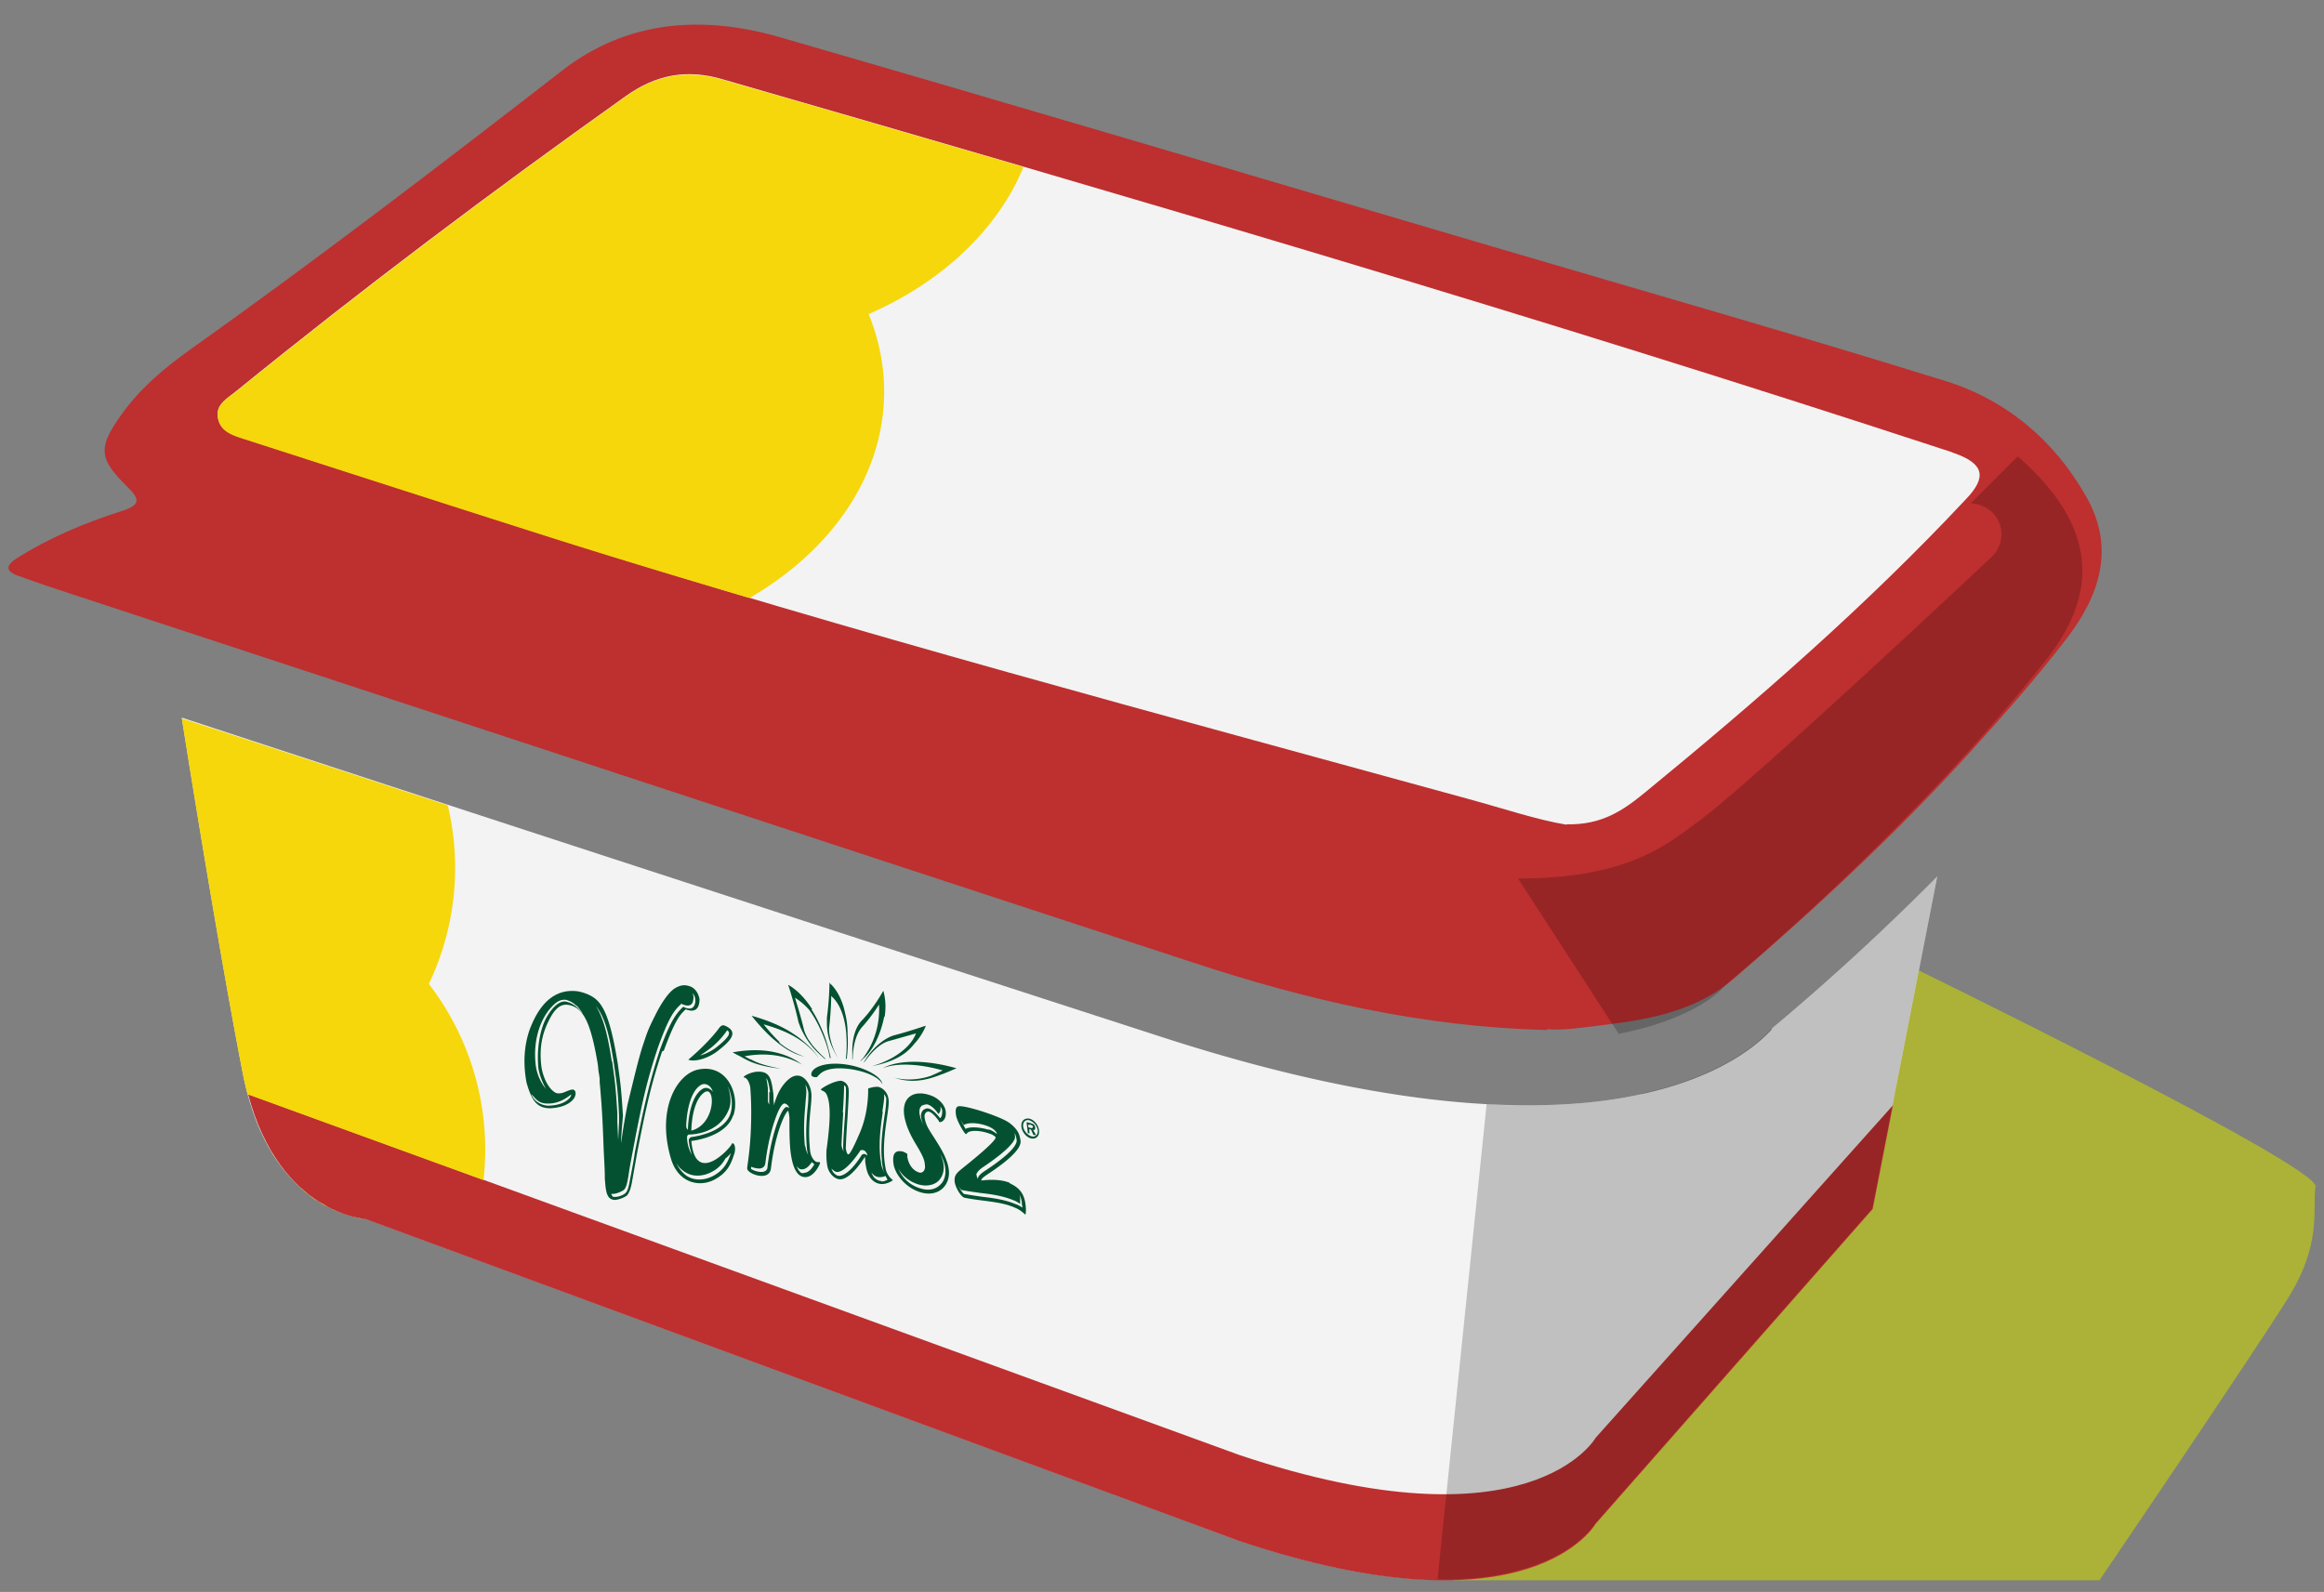 <svg width="54" height="37" fill="none" xmlns="http://www.w3.org/2000/svg"><rect width="100%" height="100%" fill="#808080" stroke="none"/><g clip-path="url(#a)"><path d="M35.954 23.939c-2.94-.07-5.63-.71-8.27-1.58-8.85-2.9-17.71-5.82-26.56-8.73-.24-.08-.48-.17-.71-.25-.31-.11-.26-.25-.03-.4.76-.48 1.59-.83 2.44-1.1.44-.14.44-.27.13-.57-.67-.66-.68-.91-.12-1.69.43-.6.99-1.07 1.58-1.49 2.94-2.09 5.8-4.28 8.65-6.49 1.52-1.18 3.28-1.29 5.07-.77 5.5 1.59 10.98 3.22 16.47 4.84 3.53 1.04 7.07 2.05 10.58 3.14 1.43.44 2.56 1.39 3.3 2.71.67 1.19.3 2.29-.47 3.29-.69.9-1.44 1.75-2.2 2.59-1.72 1.9-3.59 3.64-5.53 5.31-.82.71-1.86.93-2.91 1.06-.52.06-1.04.15-1.43.11l.01.02z" fill="#BE2F2F"/><path d="M36.404 19.168c-.68-.11-1.48-.38-2.29-.6-7.13-1.96-14.28-3.86-21.33-6.09-2.36-.75-4.72-1.51-7.07-2.27-.27-.09-.59-.16-.65-.5-.06-.32.24-.46.44-.63 2.93-2.38 5.95-4.65 9.03-6.84.7-.5 1.41-.64 2.24-.4 9.49 2.74 18.97 5.52 28.36 8.6.1.03.19.06.29.1.67.24.75.55.26 1.06-2.31 2.47-4.85 4.68-7.46 6.82-.5.41-1 .76-1.82.74v.01z" fill="#F3F3F3"/><path d="m31.963 34.668 1.8 2.06h15.02s3.56-5.24 4.37-6.54c.82-1.3.57-2.12.65-2.61.08-.49-9.62-5.22-9.62-5.22l-12.23 12.31h.01z" fill="#ABB237"/><path d="M41.174 23.919c-.25.28-1.1 1.09-3.03 1.51-.81.18-1.69.26-2.66.26-2.38 0-5.24-.53-8.53-1.6-7.48-2.42-17.38-5.65-22.73-7.41.27 1.71.93 5.76 1.42 8.27.63 3.25 2.83 3.37 2.83 3.37l20.32 7.49c6.77 2.26 8.27-.4 8.27-.4l6.44-7.32 1.51-7.72a55.506 55.506 0 0 1-3.85 3.54l.01.01z" fill="#F3F3F3"/><path d="M37.074 33.419s-1.51 2.66-8.27.4l-23.04-8.39c.74 2.79 2.72 2.9 2.72 2.9l20.32 7.49c6.77 2.26 8.27-.4 8.27-.4l6.44-7.32.47-2.41-6.91 7.73z" fill="#BE2F2F"/><path d="M38.143 25.429c-.81.18-1.69.26-2.66.26-.31 0-.62 0-.94-.03l-1.14 11.05c2.89.04 3.66-1.3 3.66-1.3l6.44-7.32 1.51-7.72a55.493 55.493 0 0 1-3.85 3.54c-.25.28-1.1 1.09-3.03 1.51l.01.01z" fill="#010101" style="mix-blend-mode:multiply" opacity=".21"/><path d="m46.873 10.618-1.08 1.08a.8.8 0 0 1 .5.21c.29.29.28.75-.01 1.03-.22.21-5.47 5.14-6.76 6.11l-.11.08c-.78.59-1.72 1.29-4.14 1.29l2.34 3.61c1.79-.35 2.41-1.05 2.41-1.06l.13-.13s4.11-3.37 7.38-7.49c.74-.93.99-1.81.78-2.67-.2-.83-.8-1.52-1.43-2.07l-.01.01z" fill="#010101" style="mix-blend-mode:multiply" opacity=".21"/><path d="M18.114 24.218c-.19-.18-.37-.41-.37-.41.4.11.69.25.88.39.08.05.33.26.41.42-.1-.21-.41-.47-.6-.59-.22-.15-.54-.3-.97-.42 0 0 .27.35.55.58.07.06.35.3.68.37-.31-.1-.55-.29-.59-.33M21.904 24.878s-.12.06-.26.12c-.1.04-.47.15-.86.05.52.18.95-.03 1.13-.09.18-.07.31-.13.31-.13-1-.28-1.55-.1-1.71 0 .2-.09.68-.15 1.39.05zM17.453 24.629c-.09-.04-.15-.08-.15-.08.71-.13 1.14.09 1.33.19-.15-.11-.64-.46-1.61-.28 0 0 .07.04.17.09.15.08.34.22.95.29-.47-.09-.61-.17-.7-.22M18.873 23.459c-.27-.43-.56-.57-.56-.57s.13.38.23.82c.01.06.04.12.06.18.04.08.11.24.25.41.1.13.22.23.31.31h.02a3 3 0 0 1-.3-.31c-.04-.05-.07-.1-.1-.14-.04-.07-.08-.15-.1-.22-.08-.34-.18-.64-.21-.75.03.02.16.1.31.26.09.1.3.45.43.86.03.09.05.18.07.28h.02c-.06-.26-.12-.47-.2-.65-.1-.24-.2-.41-.25-.48M19.274 22.829s0 .38-.06.82v.14c0 .08.01.27.09.47.05.13.11.24.17.33-.04-.07-.08-.14-.11-.22-.07-.18-.1-.35-.1-.44v-.03c.04-.34.05-.65.05-.75.01.01.06.05.11.12.09.12.19.33.23.66.02.17.03.42 0 .68h.02c.03-.23.03-.42.02-.59 0-.27-.05-.44-.08-.57-.12-.45-.35-.61-.35-.61M20.083 24.688c.2-.28.39-.44.56-.49.29-.08.64-.18.64-.18s-.02.06-.07.14c-.06.1-.32.44-.95.62.73-.14.91-.44 1.01-.55.17-.19.24-.39.24-.39s-.38.13-.72.22c-.24.06-.54.31-.72.63" fill="#035130"/><path d="M20.554 23.638c.06-.35-.03-.61-.03-.61s-.22.4-.49.68c-.13.13-.22.35-.23.67v.24h.01c0-.23.05-.55.21-.74.19-.21.34-.43.4-.53.01.14.03.7-.36 1.23-.02.03-.05.05-.07.08h.01l.03-.03c.34-.28.48-.82.51-1M18.994 25.019l.05-.05c.12-.12.36-.17.72-.12.39.06.67.2.74.35-.02-.18-.42-.4-.86-.46-.51-.07-.82.09-.79.25 0 .03.08.06.14.04M13.394 23.378a.524.524 0 0 0-.21-.13c-.04-.02-.17-.03-.29.08-.32.28-.51.81-.45 1.39.03.33.2.54.24.59-.17-.32-.18-.51-.18-.56-.03-.44.06-.9.23-1.16.22-.35.39-.31.41-.31.1.02.2.07.29.16.04.04.07.08.11.12-.05-.07-.09-.13-.15-.19m2.69-.3s.02.05.03.09c0 .07-.01.16-.06.19-.04.03-.1.03-.18 0-.01 0-.02-.01-.04-.02 0 0-.02.01-.02.02-.17.15-.29.35-.52.98-.26.77-.38 1.31-.58 2.37-.04.21-.08.41-.11.62-.03.18-.05.27-.1.33-.03.03-.15.09-.25.1h-.05c.01.04.03.05.03.06.01.01.03.01.06.01.1 0 .22-.06.25-.1.05-.06.07-.16.1-.33.04-.21.08-.41.11-.62.21-1.06.33-1.6.58-2.37.23-.63.36-.82.52-.98 0 0 .02-.01.02-.02.01 0 .02.01.04.02.08.03.14.03.18 0 .05-.04.07-.12.06-.19 0-.06-.03-.11-.07-.15m-3.36 2.57c-.22 0-.27-.11-.38-.22.08.21.29.27.4.27.38-.01.5-.18.52-.22 0-.02.01-.03.01-.04-.02 0-.23.22-.56.21m1.51-.98c.07.5.08.57.12 1.2V26.078l.02.42.02-.42v-.16c-.03-.63-.05-.7-.12-1.2-.12-.77-.23-1.1-.42-1.34.16.26.26.57.37 1.28m1.17-.22c-.25.75-.37 1.28-.58 2.36l-.11.62c-.03.18-.06.28-.12.36-.04.04-.17.1-.28.11-.11 0-.18-.06-.21-.22-.02-.1-.02-.18-.03-.26 0-.27-.02-.49-.03-.77-.02-.58-.04-.95-.09-1.49v-.08c-.03-.22-.02-.09-.04-.31-.15-.91-.31-1.28-.6-1.38-.15-.05-.33-.07-.52.3-.18.34-.24.66-.2 1.06.02.23.14.54.32.65.03.02.07.03.13.02.09 0 .28-.14.33-.06.02.02.02.05.02.07 0 .03-.01.06-.03.1-.02.03-.14.22-.56.24-.3 0-.43-.17-.55-.6-.08-.43-.06-.84.07-1.22.28-.75.69-.95 1.11-.9.08.01.19.05.19.05.34.13.54.33.75 1.63.07.51.08.58.12 1.2 0 .07-.05.52-.04.65.03-.28.13-.83.16-.95.14-.57.23-.96.33-1.28.12-.36.13-.4.28-.7.18-.37.35-.59.48-.67.15-.09.25-.08.36-.04.1.04.18.14.21.29 0 .14-.04.35-.32.24-.13.12-.24.23-.51.96" fill="#035130"/><path d="M17.044 25.918c.15-.47-.14-1.2-.82-1.06-.49.1-.97.91-.64 2.05.17.61.7.7 1.05.49.26-.15.35-.33.43-.59.05-.17-.03-.28-.06-.22-.06.13-.85.97-.94-.07 0 0 .8-.08.97-.59l.01-.01zm-1.1.25s.01-.7.31-.93c.09-.07.16-.04.21-.01.03.02.08.07.1.15a.17.17 0 0 0-.06-.06c-.05-.03-.12-.06-.21.01-.3.23-.31.9-.31.93a.122.122 0 0 1-.04-.09zm.12.11s0-.66.29-.88c.28-.22.29.73-.29.88zm.49.95a.72.72 0 0 0 .3-.3c.05-.04.1-.09.13-.13-.08.24-.17.39-.39.52-.21.12-.46.13-.64.01a.728.728 0 0 1-.24-.3c.05.09.12.16.2.21.18.12.43.11.64-.01zm-.5-.8s-.05.03-.05.07c.01.13.04.24.07.34a.864.864 0 0 1-.11-.4c0-.04.02-.07.05-.07.03 0 .69 0 .92-.58.07-.16.04-.38-.03-.55.1.19.13.44.07.64-.15.47-.91.55-.92.55zM18.993 27.008c-.07 0-.16-.13-.17-.27-.07-.65.05-1.06.03-1.33-.03-.27-.25-.55-.52-.33-.27.22-.34.6-.35.6-.01 0 0-.02 0-.03-.02-.11 0-.17-.02-.27-.04-.3-.08-.46-.31-.47-.19-.01-.37.1-.37.12 0 .02.02.02.03.02.06.03.1.12.12.22 0 .04.05.49 0 1.23-.03.42-.08.64-.07.67.02.12.51.3.55-.01.11-.91.36-1.34.4-1.34.01 0 .03.14.03.16 0 .31 0 .59.03.82.05.37.16.56.34.56.21 0 .34-.31.34-.32 0-.03-.01-.03-.04-.03h-.02zm-.29-.37c-.04-.41-.01-.71.01-.96.01-.15.03-.27.02-.36 0 0-.01-.07-.02-.11.03.05.06.12.07.19 0 .1 0 .22-.02.37-.02.25-.05.56-.01.96 0 0 .01.08.03.12a.522.522 0 0 1-.07-.21h-.01zm-.83-1.26V25.668a.16.16 0 0 1-.03-.08V25.298c-.01-.08-.02-.17-.04-.24.05.05.07.2.09.33l-.02-.01zm.48.39s-.05-.04-.07-.04c-.02 0-.09 0-.22.36-.07.2-.17.53-.23 1.03 0 .08-.06.12-.14.12-.1 0-.2-.04-.24-.07v-.05c.05.02.12.04.19.04.08 0 .13-.05.14-.12.06-.49.16-.83.23-1.03.13-.37.2-.36.22-.36.02 0 .05.02.07.04.02.02.03.05.04.09l.01-.01zm.32 1.5c-.05 0-.08-.02-.09-.04a.296.296 0 0 1-.07-.13c.01.02.02.03.03.04.02.02.04.04.09.04.1 0 .18-.09.23-.17l.01.01c.02.02.03.03.05.04-.05.09-.14.21-.25.2v.01zM23.454 27.488c-.27-.11-.64-.05-.65-.05v-.02c0-.02.06-.07.15-.13.41-.27.78-.57.76-.77-.02-.14-.05-.26-.26-.42-.2-.15-1.1-.44-1.2-.38-.06.03-.05.13-.04.2.02.14.2.44.23.44 0 0 .01 0 .02-.01.04-.08.28-.09.53 0 .07.02.14.07.14.09 0 .06-.24.29-.74.69-.16.13-.23.18-.21.35.02.12.14.34.23.36.46.09.84.08 1.19.24.12.05.2.14.22.15.01 0 .02-.08.01-.18-.02-.27-.12-.43-.36-.54l-.02-.02zm-.48-1.23c-.2-.06-.43-.08-.54-.02-.03-.06-.08-.14-.11-.21.02.04.05.08.07.12.11-.07.35-.05.54.02 0 0 .21.07.23.19a.569.569 0 0 0-.19-.11v.01zm-.29 1.05s0-.08.17-.19c.65-.44.74-.63.73-.7 0 0 0-.07-.02-.1.04.06.05.12.06.19 0 .08-.08.27-.73.7-.17.11-.17.16-.17.19v.01-.01a.174.174 0 0 1-.03-.07v-.02h-.01zm1.07.7v.06a.53.53 0 0 0-.15-.08c-.24-.1-.49-.14-.76-.17-.14-.02-.29-.04-.45-.07a.667.667 0 0 1-.12-.18c.03.05.06.09.07.09.16.03.31.05.45.07.27.03.52.07.76.17.06.02.11.06.15.08v-.11c0-.05-.01-.09-.03-.12.04.06.06.12.07.21v.05h.01zM21.483 25.959c-.01-.07.04-.14.11-.12.07.02.17.14.22.21 0 .01 0 .02.02.03.04.01.17-.05.14-.26-.02-.14-.17-.31-.38-.37-.37-.12-.65.06-.58.49.04.24.15.46.29.69.18.3.18.36.19.47.01.09-.05.18-.14.15-.13-.04-.24-.17-.27-.36v-.07s-.06-.04-.09-.05c-.18-.05-.27.03-.23.29.03.2.24.53.62.65.42.13.72-.16.66-.55-.03-.19-.13-.39-.27-.61-.16-.26-.26-.37-.29-.58v-.01zm-.07-.26s.09-.04.14-.03c.1.03.2.14.25.22.03-.02.06-.07.05-.16v-.01c.02.03.04.07.04.1v.01c0 .09-.02.14-.05.16-.06-.08-.16-.19-.25-.22-.05-.02-.1 0-.14.03-.04.04-.06.1-.05.16.01.08.03.14.06.2a.905.905 0 0 1-.1-.29c0-.06 0-.13.05-.16v-.01zm.55 1.45c.02.16-.02.3-.12.39-.11.11-.28.14-.46.08a.79.79 0 0 1-.51-.46c.08.15.24.3.47.37.18.05.35.02.46-.08.1-.1.14-.24.12-.39-.01-.08-.04-.15-.07-.23.06.11.1.22.11.32zM20.723 27.409a.439.439 0 0 1-.15-.28c-.12-.64.12-1.37.07-1.6-.03-.17-.16-.26-.25-.27-.12 0-.18.03-.19.03-.02 0-.03 0-.03.03 0 .1 0 .55-.19 1-.12.28-.23.51-.27.51-.04 0-.05-.1-.06-.13 0-.03.01-.31.04-.73.02-.38.04-.61.02-.69a.213.213 0 0 0-.17-.16c-.15 0-.41.14-.47.2 0 .03.09.03.13.11.11.22.09.66 0 1.31 0 .07-.01.18.02.36.03.17.17.31.3.31.15 0 .35-.18.56-.5 0 0 0-.02.01-.02s0 .03.01.04c0 .05 0 .08.01.13.02.12.04.23.13.34.07.08.16.12.25.12.13 0 .25-.08.25-.09 0 0 0-.01-.02-.02zm-1.14-1.55c.02-.26.03-.51.03-.63 0 0 .02 0 .02.01 0 0 .01.01.02.03.01.08 0 .37-.02.67-.05.68-.04.73-.04.76 0 0 0 .05.02.08a.442.442 0 0 1-.06-.16s0-.08.04-.76h-.01zm.49.96s-.05.01-.06.04c-.19.3-.38.47-.52.47-.04 0-.08-.03-.1-.05-.04-.03-.06-.08-.08-.13.01.02.02.03.04.04.02.02.06.05.1.05.13 0 .32-.18.52-.47.01-.03.03-.04.06-.04s.06.01.08.04c.03.03.04.07.04.09-.02-.02-.05-.04-.08-.04zm.43-.98c.02-.16.05-.31.04-.39v-.02c.02.03.04.06.05.1v.01c0 .07-.01.23-.04.39-.04.29-.1.68-.06 1.05 0 .05.01.1.02.15 0 .04.02.09.04.13a.584.584 0 0 1-.08-.22c0-.05-.02-.1-.02-.15-.04-.38.02-.76.06-1.05h-.01zm-.02 1.61c-.06 0-.12-.03-.17-.08-.03-.04-.05-.08-.07-.12 0 .01.02.02.03.03.05.06.11.08.17.08.05 0 .1-.01.13-.03.02.03.03.06.05.09-.04.02-.09.04-.14.04v-.01zM17.013 23.989c-.02-.09-.17-.16-.21-.16-.04 0-.08.04-.12.1-.13.17-.37.43-.69.7.15.06.46-.03.68-.2.31-.24.36-.35.34-.44zm-.08.06c-.03.07-.14.18-.31.31-.11.08-.24.14-.35.17.07-.06.37-.21.62-.58 0 0 .02 0 .02.01.03.02.03.06.02.08v.01zM23.963 26.219s.04 0 .04-.03-.04-.04-.06-.05h-.05v.06l.07.02zm.1.16h-.05l-.06-.13h-.04l.01.09h-.04l-.03-.26.11.03s.04.01.06.03c.02.02.03.04.03.07 0 .05-.01.06-.05.05l.07.12h-.01zm.05-.11a.3.3 0 0 0-.19-.23c-.09-.03-.16.04-.15.14.01.1.1.2.19.23s.16-.04.15-.14zm-.38-.09c-.01-.12.07-.2.18-.18.11.02.22.15.23.28.01.13-.07.2-.18.18-.11-.02-.22-.15-.23-.28z" fill="#035130"/><path d="M6.284 26.719c-.06-.11-.13-.23-.18-.35.06.13.12.24.18.35zM6.494 27.049c-.07-.09-.13-.19-.2-.3.06.11.13.21.2.3zM6.084 26.339c-.06-.13-.12-.27-.17-.41.05.15.11.28.17.41zM5.764 25.438l5.47 1.99a6.301 6.301 0 0 0-1.27-4.56 6.254 6.254 0 0 0 .44-4.15c-2.36-.77-4.49-1.47-6.18-2.02.27 1.71.93 5.76 1.42 8.27a6.813 6.813 0 0 0 .11.47h.01zM8.473 28.329s-.12 0-.32-.06c.19.05.32.06.32.06zM7.614 28.049a1.06 1.06 0 0 1-.2-.12c.07.04.14.08.2.12zM7.814 28.149c-.06-.03-.13-.06-.19-.09.07.03.13.07.19.09zM7.993 28.218c-.06-.02-.11-.04-.18-.07.06.03.12.05.18.07zM8.154 28.269s-.1-.03-.15-.05c.06.02.11.04.15.05zM7.174 27.768l-.21-.18c.07.07.14.13.21.18zM8.474 28.329l2.3.85-2.3-.85zM7.394 27.928c-.07-.04-.14-.09-.21-.15l.21.15zM23.774 3.879c-2.33-.68-4.66-1.36-7-2.03-.83-.24-1.54-.1-2.24.4-3.08 2.19-6.09 4.46-9.03 6.84-.21.17-.5.3-.44.63s.37.41.65.5c2.36.76 4.71 1.52 7.07 2.27 1.54.49 3.08.95 4.63 1.41 1.9-1.1 3.13-2.84 3.13-4.8 0-.63-.13-1.23-.36-1.8 1.7-.74 2.99-1.96 3.59-3.4v-.02z" fill="#F5D70C"/></g><defs><clipPath id="a"><path fill="#fff" transform="translate(.196 .572)" d="M0 0h53.607v36.157H0z"/></clipPath></defs></svg>